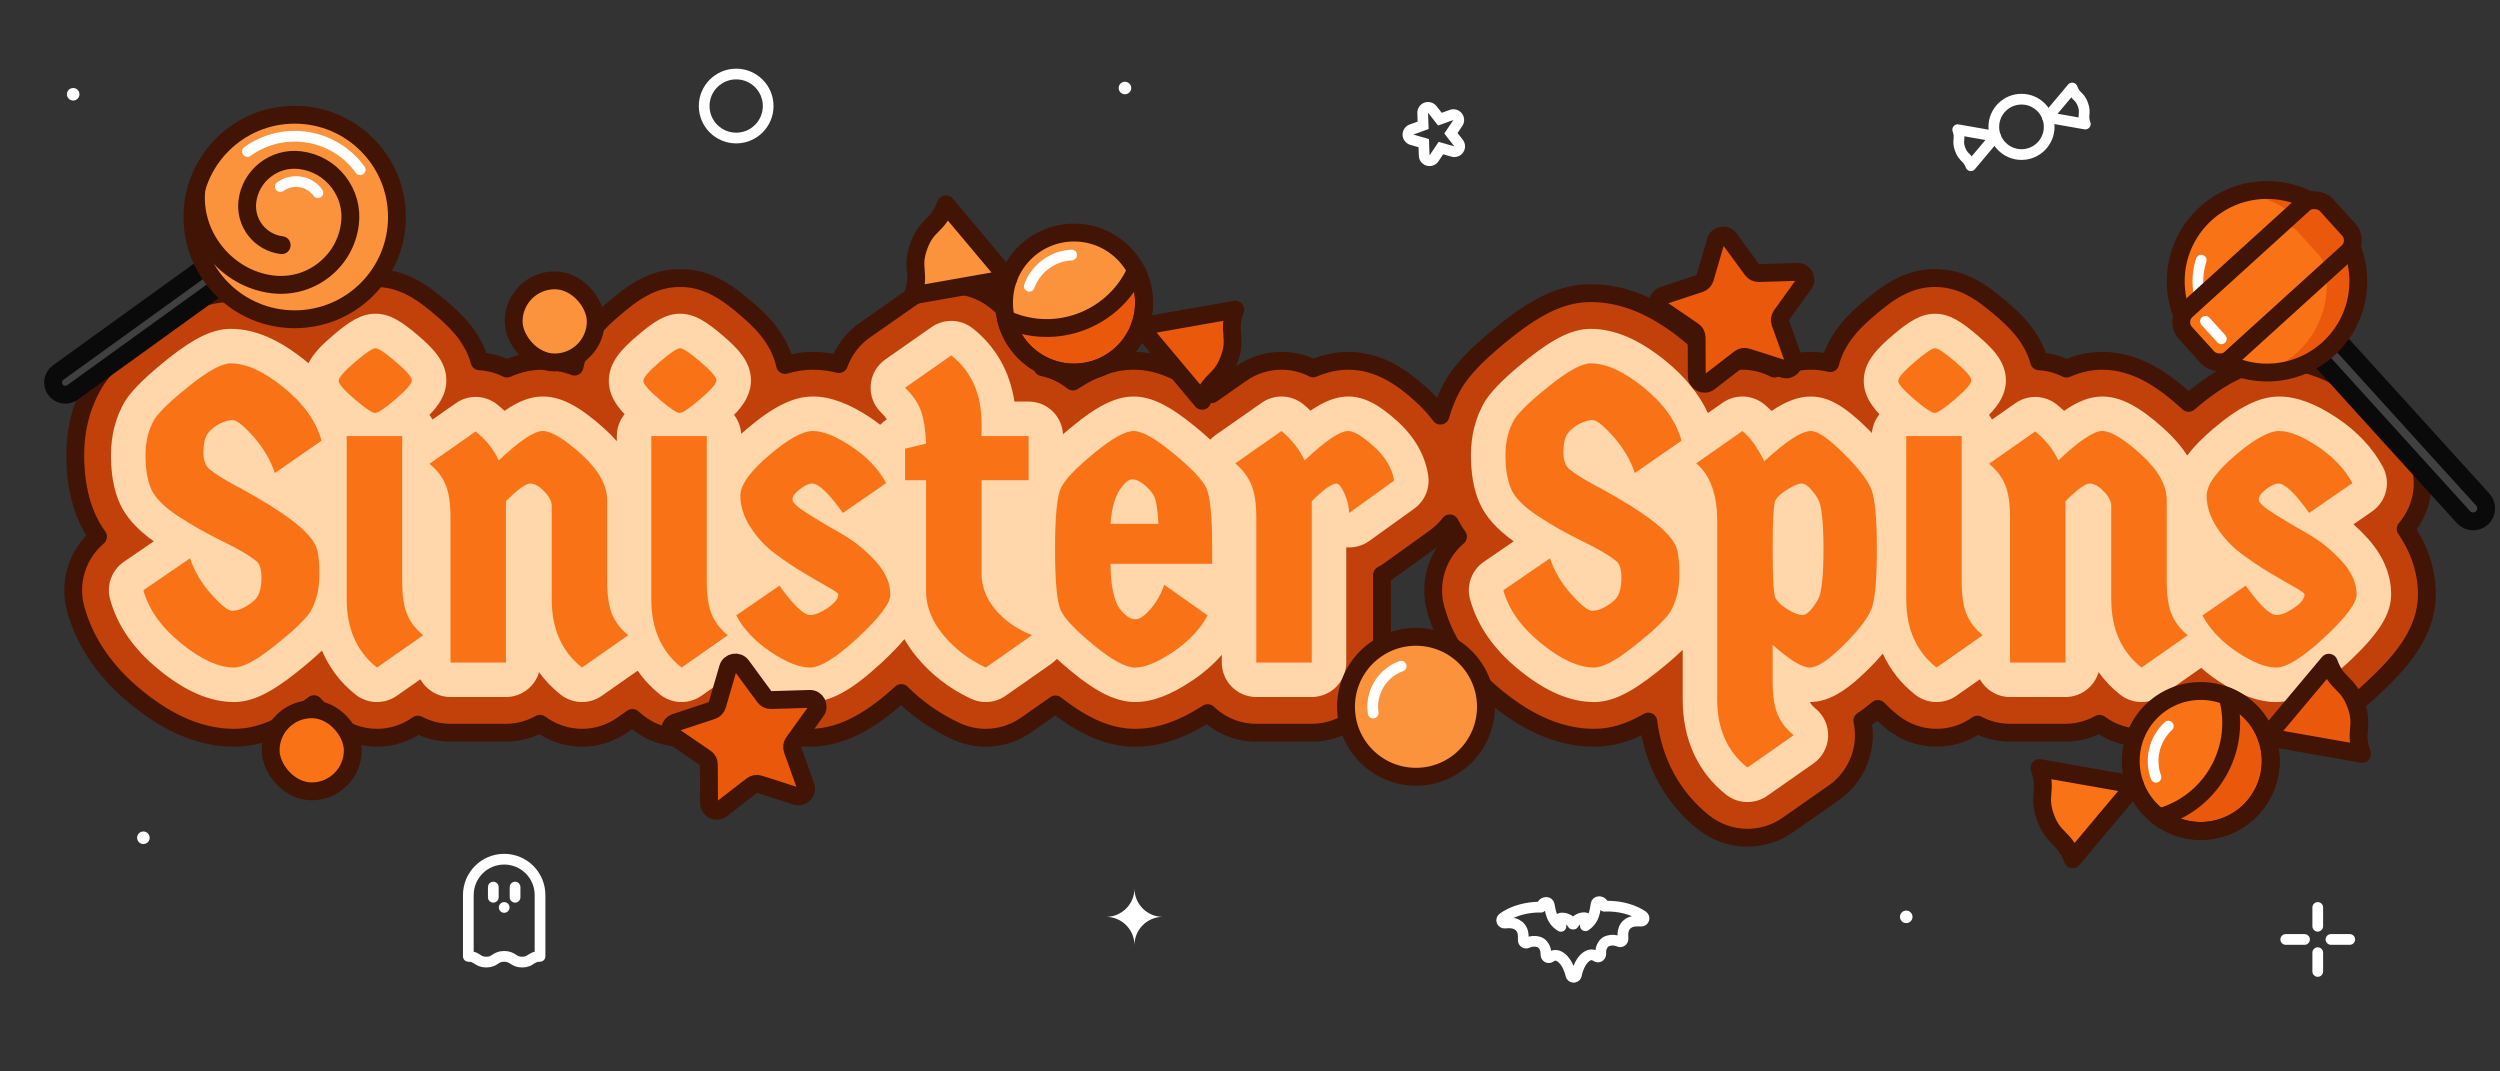 <?xml version="1.0" encoding="UTF-8"?>
<svg id="EN" xmlns="http://www.w3.org/2000/svg" version="1.1" viewBox="0 0 700 300">
  <rect x="0" y="0" width="700" height="300" fill="#333333" stroke="none"/>
  <defs>
    <style>
      .cls-1 {
        fill: #fb923c;
      }

      .cls-1, .cls-2, .cls-3, .cls-4, .cls-5, .cls-6, .cls-7 {
        stroke-width: 0px;
      }

      .cls-8 {
        stroke: #fff;
        stroke-width: 3px;
      }

      .cls-8, .cls-9, .cls-10 {
        fill: none;
        stroke-linecap: round;
        stroke-linejoin: round;
      }

      .cls-2 {
        fill: #ea580b;
      }

      .cls-3 {
        fill: #ffd7aa;
      }

      .cls-9 {
        stroke: #411406;
      }

      .cls-9, .cls-10 {
        stroke-width: 5px;
      }

      .cls-10 {
        stroke: #0a0a0a;
      }

      .cls-4 {
        fill: #404040;
      }

      .cls-5 {
        fill: #c2410b;
      }

      .cls-6 {
        fill: #f97316;
      }

      .cls-7 {
        fill: #fff;
      }
    </style>
  </defs>
  <path class="cls-7" d="M399.885,133.048c.579,3.603-.928,7.225-3.893,9.36l-12.586,9.051c-1.671,1.207-3.651,1.826-5.641,1.826-.271,0-.541-.01-.812-.039v32.254c0,5.342-4.328,9.66-9.66,9.66h-15.533c-5.332,0-9.66-4.318-9.66-9.66v-2.144c-2.328,2.666-5.1,5.1-8.327,7.245-6.114,4.076-11.167,5.97-15.89,5.97-5.158,0-10.626-2.598-17.716-8.423-1.574-1.294-2.975-2.512-4.221-3.661-.444.464-.918.908-1.459,1.285l-12.944,9.061c-1.652,1.15-3.584,1.739-5.535,1.739-1.391,0-2.782-.299-4.086-.898-5.989-2.792-11.118-6.733-15.233-11.708-1.343-1.623-2.492-3.284-3.448-4.994-1.71,2.029-3.835,4.212-6.424,6.607-8.298,7.708-14.287,10.993-20.044,10.993-4.936,0-10.268-1.951-16.296-5.97-1.381-.918-2.685-1.893-3.903-2.908l-10.201,7.139c-1.661,1.159-3.603,1.739-5.535,1.739-2.125,0-4.241-.696-5.999-2.087-2.463-1.951-4.569-4.192-6.308-6.685l-10.037,7.032c-1.661,1.159-3.603,1.739-5.535,1.739-2.125,0-4.241-.696-5.999-2.087-2.328-1.845-4.347-3.941-6.018-6.279-1.169,4.018-4.878,6.955-9.273,6.955h-15.533c-3.632,0-6.781-2-8.433-4.955l-6.617,4.627c-1.661,1.159-3.603,1.739-5.535,1.739-2.125,0-4.241-.696-5.999-2.087-4.212-3.333-7.361-7.506-9.399-12.336-1.951,1.874-4.366,3.951-7.303,6.279-7.206,5.709-12.384,8.143-17.291,8.143-6.665,0-13.504-2.917-20.904-8.916-7.148-5.777-11.795-12.451-13.823-19.822-1.092-3.98.454-8.201,3.854-10.529l8.375-5.738c-4.762-3.371-7.902-6.907-9.602-10.79-1.604-3.69-2.386-8.056-2.386-13.33,0-5.622,1.323-10.713,3.941-15.108.116-.184.232-.367.348-.551,2.164-3.13,5.97-6.81,11.959-11.553,7.206-5.719,12.374-8.153,17.291-8.153,6.655,0,13.495,2.917,20.904,8.916.29.241.57.483.85.724,1.459-2.946,4.067-5.39,6.723-7.67,4.695-4.018,8.008-6.202,12.046-6.202s7.322,2.154,11.988,6.134c3.97,3.41,7.854,7.177,7.854,12.519,0,3.893-2.067,6.965-4.733,9.669.319.406.599.85.85,1.304l6.559-4.588c1.671-1.169,3.603-1.748,5.545-1.748,2.154,0,4.318.724,6.086,2.164.686.551,1.343,1.13,1.98,1.729,4.048-2.792,7.409-4.009,10.693-4.009,5.12,0,10.288,2.695,17.291,9.013,1.275,1.15,2.425,2.309,3.458,3.487v-1.43c0-2.318.821-4.453,2.183-6.124-2.502-2.608-4.414-5.583-4.414-9.341,0-5.351,3.902-9.148,7.902-12.577,4.695-4.018,8.008-6.202,12.046-6.202,4.038,0,7.322,2.154,11.988,6.134,3.97,3.41,7.854,7.177,7.854,12.519,0,3.893-2.067,6.965-4.733,9.669,1.15,1.488,1.874,3.313,2,5.303.512-.454,1.014-.898,1.507-1.314,7.409-6.317,13.127-9.138,18.566-9.138,4.849,0,10.143,1.951,16.18,5.97.927.628,1.806,1.275,2.666,1.942.56-.58,1.188-1.091,1.874-1.517-.309-.493-.812-1.13-1.613-1.903-2.077-2-3.149-4.83-2.917-7.708.222-2.879,1.719-5.496,4.086-7.158l12.944-9.051c1.661-1.169,3.603-1.748,5.535-1.748,2.125,0,4.241.696,5.999,2.087,6.433,5.091,10.404,12.104,11.679,20.498h3.97c5.168,0,9.37,4.057,9.631,9.157.792-.686,1.632-1.401,2.531-2.135,7.187-5.912,12.355-8.433,17.243-8.433,4.907,0,10.065,2.521,17.252,8.433,1.565,1.285,2.965,2.502,4.212,3.651.444-.473.927-.908,1.468-1.285l12.944-9.051c1.662-1.169,3.603-1.748,5.535-1.748,2.202,0,4.405.753,6.182,2.241.676.56,1.314,1.13,1.932,1.729,4.009-2.763,7.351-3.97,10.587-3.97,4.25,0,8.336,2.048,13.649,6.839,4.888,4.405,7.815,9.515,8.713,15.185Z"/>
  <path class="cls-7" d="M669.518,166.442c0,5.583-3.516,11.128-12.152,19.136-8.298,7.708-14.287,10.993-20.034,10.993-4.946,0-10.278-1.951-16.306-5.97-1.681-1.13-3.236-2.328-4.685-3.603l-11.176,7.834c-1.671,1.159-3.603,1.739-5.535,1.739-2.125,0-4.25-.696-5.999-2.087-2.338-1.845-4.347-3.941-6.018-6.279-1.178,4.018-4.888,6.955-9.283,6.955h-15.523c-3.632,0-6.791-2-8.443-4.955l-6.607,4.627c-1.661,1.159-3.603,1.739-5.535,1.739-2.125,0-4.25-.696-5.999-2.087-3.961-3.13-6.994-6.994-9.032-11.466-1.227,1.439-2.618,2.927-4.231,4.521-6.356,6.298-11.205,9.013-16.19,9.032.328.628.821,1.207,1.516,1.768,2.367,1.903,3.69,4.811,3.594,7.844-.106,3.033-1.632,5.844-4.115,7.583l-12.944,9.061c-1.661,1.169-3.603,1.748-5.535,1.748-2.125,0-4.25-.705-5.999-2.087-7.94-6.289-12.133-15.494-12.133-26.632v-13.91c-1.99,1.932-4.463,4.067-7.515,6.482-7.206,5.709-12.384,8.143-17.291,8.143-6.665,0-13.504-2.917-20.904-8.916-7.148-5.777-11.795-12.451-13.823-19.822-1.092-3.98.454-8.201,3.854-10.529l8.375-5.738c-4.753-3.371-7.902-6.907-9.592-10.79-1.613-3.69-2.396-8.056-2.396-13.33,0-5.622,1.333-10.713,3.941-15.108.116-.184.232-.367.357-.551,2.164-3.13,5.96-6.81,11.949-11.553,7.206-5.719,12.384-8.153,17.291-8.153,6.655,0,13.495,2.917,20.904,8.916,5.429,4.405,9.418,9.312,11.911,14.654l4.115-2.879c1.671-1.169,3.603-1.748,5.535-1.748,2.183,0,4.366.734,6.144,2.202.686.56,1.352,1.179,2.009,1.845,4.173-2.811,7.651-4.047,11.032-4.047,4.82,0,9.428,2.618,15.91,9.032.406.406.782.792,1.169,1.188.174-1.99.947-3.806,2.144-5.274-2.512-2.608-4.415-5.583-4.415-9.341,0-5.351,3.903-9.148,7.892-12.577,4.704-4.018,8.008-6.202,12.055-6.202,4.038,0,7.322,2.154,11.978,6.134,3.98,3.41,7.863,7.177,7.863,12.519,0,3.893-2.067,6.965-4.743,9.669.319.406.609.85.86,1.304l6.559-4.588c1.671-1.169,3.603-1.748,5.535-1.748,2.164,0,4.318.724,6.085,2.164.696.551,1.353,1.13,1.99,1.729,4.038-2.792,7.409-4.009,10.693-4.009,5.12,0,10.288,2.695,17.291,9.013,2.695,2.434,4.859,4.936,6.511,7.506,2.183-2.917,4.849-5.409,7.158-7.38,7.409-6.317,13.137-9.138,18.566-9.138,4.859,0,10.143,1.951,16.18,5.97,5.66,3.777,9.978,8.385,12.848,13.688,2.338,4.337,1.043,9.747-3.014,12.538l-5.197,3.584c1.275,1.13,2.502,2.338,3.69,3.613,4.55,4.936,6.859,10.326,6.859,16.026Z"/>
  <path class="cls-5" d="M673.584,148.104c5.215-6.038,6.353-14.831,2.392-22.181-3.657-6.76-9.071-12.563-16.102-17.254-7.729-5.145-14.834-7.646-21.722-7.646-7.976,0-15.702,3.556-25.058,11.533-.093.079-.186.158-.277.237-.066-.061-.134-.122-.201-.183-6.352-5.73-14.169-11.587-23.989-11.587-3.325,0-6.636.719-10.006,2.182-2.385-1.187-5.001-1.886-7.677-2.036-1.978-7.348-7.646-12.203-10.662-14.787-5.051-4.318-10.637-8.533-18.476-8.533-7.831,0-13.458,4.248-18.574,8.618-3.066,2.636-8.886,7.639-10.77,15.208-1.723-.419-3.524-.652-5.412-.652-3.422,0-6.755.705-10.186,2.179-2.765-1.42-5.854-2.179-8.999-2.179-2.201,0-4.358.364-6.402,1.07-2.499-3.142-5.46-6.105-8.866-8.869-9.262-7.499-18.157-11.144-27.195-11.144-7.361,0-14.392,3.086-23.501,10.314-6.865,5.438-11.173,9.666-13.985,13.734-.204.298-.394.594-.581.892-.044.07-.087.142-.13.213-1.7,2.864-2.987,5.924-3.877,9.148-1.559-2.087-3.379-4.071-5.458-5.945-4.859-4.383-11.563-9.414-20.347-9.414-3.26,0-6.511.699-9.823,2.121-2.732-1.383-5.776-2.121-8.878-2.121-4.064,0-7.968,1.234-11.266,3.553l-8.259,5.775c-8.309-6.521-14.939-9.329-21.887-9.329-5.535,0-10.873,1.787-17.012,5.809-2.419-1.968-5.314-3.37-8.48-4.009-2.601-7.423-7.131-13.804-13.357-18.73-3.46-2.736-7.793-4.244-12.202-4.244-4.066,0-7.971,1.235-11.266,3.553l-12.961,9.063c-3.383,2.375-5.882,5.694-7.23,9.476-2.471-.614-4.897-.917-7.298-.917-2.604,0-5.182.379-7.796,1.166-1.703-7.909-7.745-13.098-10.907-15.813-5.057-4.314-10.649-8.527-18.478-8.527-7.841,0-13.463,4.251-18.556,8.61-3.202,2.746-9.402,8.063-11.006,16.194-2.771-1.02-5.732-1.63-8.903-1.63-3.375,0-6.653.703-10.017,2.172-2.383-1.183-4.995-1.878-7.667-2.026-1.978-7.337-7.636-12.196-10.66-14.793-5.057-4.314-10.649-8.527-18.478-8.527-7.841,0-13.463,4.251-18.559,8.613-.641.55-1.283,1.113-1.919,1.696-6.741-4.08-13.354-6.078-20.045-6.078-7.361,0-14.392,3.086-23.499,10.313-6.879,5.447-11.189,9.674-13.977,13.706-.077.112-.152.226-.226.34,0,0-.441.703-.487.78-3.551,5.959-5.351,12.764-5.351,20.226,0,6.674,1.052,12.338,3.226,17.341.835,1.908,1.878,3.732,3.139,5.485-5.786,4.899-8.287,12.776-6.247,20.214,2.598,9.44,8.378,17.833,17.168,24.938,9.254,7.501,18.151,11.147,27.2,11.147,7.04,0,13.781-2.823,22.344-9.402,1.637,1.86,3.453,3.582,5.445,5.158,3.459,2.736,7.793,4.244,12.202,4.244,4.048,0,7.94-1.224,11.266-3.544l.18-.126c2.774,1.459,5.901,2.259,9.14,2.259h15.533c3.409,0,6.676-.896,9.533-2.49,3.384,2.52,7.536,3.901,11.757,3.901,4.048,0,7.94-1.224,11.273-3.55l2.843-1.991c.508.443,1.028.876,1.56,1.297,3.46,2.737,7.793,4.244,12.202,4.244,4.048,0,7.94-1.224,11.269-3.546l4.403-3.082c7.121,4.457,13.765,6.628,20.263,6.628,10.094,0,18.569-6.152,25.594-12.514,4.402,4.398,9.55,7.984,15.385,10.704,2.617,1.201,5.396,1.81,8.257,1.81,4.039,0,7.929-1.222,11.27-3.547l8.255-5.777c8.244,6.435,15.203,9.324,22.352,9.324,6.461,0,12.936-2.196,20.273-6.89,3.534,3.392,8.329,5.479,13.603,5.479h15.533c10.841,0,19.66-8.819,19.66-19.659v-24.495c.79-.42,1.556-.896,2.291-1.428l12.59-9.054c1.587-1.142,2.961-2.488,4.112-3.979.662,1.276,1.417,2.518,2.285,3.723-5.789,4.899-8.291,12.778-6.25,20.218,2.598,9.44,8.378,17.833,17.167,24.937,9.253,7.502,18.15,11.148,27.201,11.148,4.962,0,9.775-1.402,15.181-4.532,1.417,11.478,6.815,21.371,15.562,28.298,3.461,2.732,7.792,4.237,12.195,4.237,4.067,0,7.972-1.234,11.27-3.556l12.948-9.062c5.026-3.522,8.155-9.287,8.372-15.458.05-1.596-.097-3.179-.426-4.717,1.543-1.012,2.993-2.123,4.352-3.27,1.3,1.349,2.699,2.616,4.197,3.8,3.455,2.747,7.796,4.26,12.223,4.26,4.048,0,7.94-1.224,11.271-3.548l.171-.12c2.774,1.457,5.902,2.257,9.143,2.257h15.523c3.409,0,6.677-.898,9.537-2.494,3.375,2.522,7.529,3.905,11.763,3.905,4.026,0,7.91-1.218,11.275-3.551l5.23-3.666c7.471,4.854,14.412,7.217,21.196,7.217,10.687,0,19.564-6.908,26.834-13.66,7.973-7.395,15.352-15.718,15.352-26.469,0-6.421-2.029-12.665-5.934-18.338Z"/>
  <path class="cls-9" d="M673.584,148.104c5.215-6.038,6.353-14.831,2.392-22.181-3.657-6.76-9.071-12.563-16.102-17.254-7.729-5.145-14.834-7.646-21.722-7.646-7.976,0-15.702,3.556-25.058,11.533-.093.079-.186.158-.277.237-.066-.061-.134-.122-.201-.183-6.352-5.73-14.169-11.587-23.989-11.587-3.325,0-6.636.719-10.006,2.182-2.385-1.187-5.001-1.886-7.677-2.036-1.978-7.348-7.646-12.203-10.662-14.787-5.051-4.318-10.637-8.533-18.476-8.533-7.831,0-13.458,4.248-18.574,8.618-3.066,2.636-8.886,7.639-10.77,15.208-1.723-.419-3.524-.652-5.412-.652-3.422,0-6.755.705-10.186,2.179-2.765-1.42-5.854-2.179-8.999-2.179-2.201,0-4.358.364-6.402,1.07-2.499-3.142-5.46-6.105-8.866-8.869-9.262-7.499-18.157-11.144-27.195-11.144-7.361,0-14.392,3.086-23.501,10.314-6.865,5.438-11.173,9.666-13.985,13.734-.204.298-.394.594-.581.892-.044.07-.087.142-.13.213-1.7,2.864-2.987,5.924-3.877,9.148-1.559-2.087-3.379-4.071-5.458-5.945-4.859-4.383-11.563-9.414-20.347-9.414-3.26,0-6.511.699-9.823,2.121-2.732-1.383-5.776-2.121-8.878-2.121-4.064,0-7.968,1.234-11.266,3.553l-8.259,5.775c-8.309-6.521-14.939-9.329-21.887-9.329-5.535,0-10.873,1.787-17.012,5.809-2.419-1.968-5.314-3.37-8.48-4.009-2.601-7.423-7.131-13.804-13.357-18.73-3.46-2.736-7.793-4.244-12.202-4.244-4.066,0-7.971,1.235-11.266,3.553l-12.961,9.063c-3.383,2.375-5.882,5.694-7.23,9.476-2.471-.614-4.897-.917-7.298-.917-2.604,0-5.182.379-7.796,1.166-1.703-7.909-7.745-13.098-10.907-15.813-5.057-4.314-10.649-8.527-18.478-8.527-7.841,0-13.463,4.251-18.556,8.61-3.202,2.746-9.402,8.063-11.006,16.194-2.771-1.02-5.732-1.63-8.903-1.63-3.375,0-6.653.703-10.017,2.172-2.383-1.183-4.995-1.878-7.667-2.026-1.978-7.337-7.636-12.196-10.66-14.793-5.057-4.314-10.649-8.527-18.478-8.527-7.841,0-13.463,4.251-18.559,8.613-.641.55-1.283,1.113-1.919,1.696-6.741-4.08-13.354-6.078-20.045-6.078-7.361,0-14.392,3.086-23.499,10.313-6.879,5.447-11.189,9.674-13.977,13.706-.077.112-.152.226-.226.34,0,0-.441.703-.487.78-3.551,5.959-5.351,12.764-5.351,20.226,0,6.674,1.052,12.338,3.226,17.341.835,1.908,1.878,3.732,3.139,5.485-5.786,4.899-8.287,12.776-6.247,20.214,2.598,9.44,8.378,17.833,17.168,24.938,9.254,7.501,18.151,11.147,27.2,11.147,7.04,0,13.781-2.823,22.344-9.402,1.637,1.86,3.453,3.582,5.445,5.158,3.459,2.736,7.793,4.244,12.202,4.244,4.048,0,7.94-1.224,11.266-3.544l.18-.126c2.774,1.459,5.901,2.259,9.14,2.259h15.533c3.409,0,6.676-.896,9.533-2.49,3.384,2.52,7.536,3.901,11.757,3.901,4.048,0,7.94-1.224,11.273-3.55l2.843-1.991c.508.443,1.028.876,1.56,1.297,3.46,2.737,7.793,4.244,12.202,4.244,4.048,0,7.94-1.224,11.269-3.546l4.403-3.082c7.121,4.457,13.765,6.628,20.263,6.628,10.094,0,18.569-6.152,25.594-12.514,4.402,4.398,9.55,7.984,15.385,10.704,2.617,1.201,5.396,1.81,8.257,1.81,4.039,0,7.929-1.222,11.27-3.547l8.255-5.777c8.244,6.435,15.203,9.324,22.352,9.324,6.461,0,12.936-2.196,20.273-6.89,3.534,3.392,8.329,5.479,13.603,5.479h15.533c10.841,0,19.66-8.819,19.66-19.659v-24.495c.79-.42,1.556-.896,2.291-1.428l12.59-9.054c1.587-1.142,2.961-2.488,4.112-3.979.662,1.276,1.417,2.518,2.285,3.723-5.789,4.899-8.291,12.778-6.25,20.218,2.598,9.44,8.378,17.833,17.167,24.937,9.253,7.502,18.15,11.148,27.201,11.148,4.962,0,9.775-1.402,15.181-4.532,1.417,11.478,6.815,21.371,15.562,28.298,3.461,2.732,7.792,4.237,12.195,4.237,4.067,0,7.972-1.234,11.27-3.556l12.948-9.062c5.026-3.522,8.155-9.287,8.372-15.458.05-1.596-.097-3.179-.426-4.717,1.543-1.012,2.993-2.123,4.352-3.27,1.3,1.349,2.699,2.616,4.197,3.8,3.455,2.747,7.796,4.26,12.223,4.26,4.048,0,7.94-1.224,11.271-3.548l.171-.12c2.774,1.457,5.902,2.257,9.143,2.257h15.523c3.409,0,6.677-.898,9.537-2.494,3.375,2.522,7.529,3.905,11.763,3.905,4.026,0,7.91-1.218,11.275-3.551l5.23-3.666c7.471,4.854,14.412,7.217,21.196,7.217,10.687,0,19.564-6.908,26.834-13.66,7.973-7.395,15.352-15.718,15.352-26.469,0-6.421-2.029-12.665-5.934-18.338Z"/>
  <path class="cls-3" d="M399.885,133.048c.579,3.603-.928,7.225-3.893,9.36l-12.586,9.051c-1.671,1.207-3.651,1.826-5.641,1.826-.271,0-.541-.01-.812-.039v32.254c0,5.342-4.328,9.66-9.66,9.66h-15.533c-5.332,0-9.66-4.318-9.66-9.66v-2.144c-2.328,2.666-5.1,5.1-8.327,7.245-6.114,4.076-11.167,5.97-15.89,5.97-5.158,0-10.626-2.598-17.716-8.423-1.574-1.294-2.975-2.512-4.221-3.661-.444.464-.918.908-1.459,1.285l-12.944,9.061c-1.652,1.15-3.584,1.739-5.535,1.739-1.391,0-2.782-.299-4.086-.898-5.989-2.792-11.118-6.733-15.233-11.708-1.343-1.623-2.492-3.284-3.448-4.994-1.71,2.029-3.835,4.212-6.424,6.607-8.298,7.708-14.287,10.993-20.044,10.993-4.936,0-10.268-1.951-16.296-5.97-1.381-.918-2.685-1.893-3.903-2.908l-10.201,7.139c-1.661,1.159-3.603,1.739-5.535,1.739-2.125,0-4.241-.696-5.999-2.087-2.463-1.951-4.569-4.192-6.308-6.685l-10.037,7.032c-1.661,1.159-3.603,1.739-5.535,1.739-2.125,0-4.241-.696-5.999-2.087-2.328-1.845-4.347-3.941-6.018-6.279-1.169,4.018-4.878,6.955-9.273,6.955h-15.533c-3.632,0-6.781-2-8.433-4.955l-6.617,4.627c-1.661,1.159-3.603,1.739-5.535,1.739-2.125,0-4.241-.696-5.999-2.087-4.212-3.333-7.361-7.506-9.399-12.336-1.951,1.874-4.366,3.951-7.303,6.279-7.206,5.709-12.384,8.143-17.291,8.143-6.665,0-13.504-2.917-20.904-8.916-7.148-5.777-11.795-12.451-13.823-19.822-1.092-3.98.454-8.201,3.854-10.529l8.375-5.738c-4.762-3.371-7.902-6.907-9.602-10.79-1.604-3.69-2.386-8.056-2.386-13.33,0-5.622,1.323-10.713,3.941-15.108.116-.184.232-.367.348-.551,2.164-3.13,5.97-6.81,11.959-11.553,7.206-5.719,12.374-8.153,17.291-8.153,6.655,0,13.495,2.917,20.904,8.916.29.241.57.483.85.724,1.459-2.946,4.067-5.39,6.723-7.67,4.695-4.018,8.008-6.202,12.046-6.202s7.322,2.154,11.988,6.134c3.97,3.41,7.854,7.177,7.854,12.519,0,3.893-2.067,6.965-4.733,9.669.319.406.599.85.85,1.304l6.559-4.588c1.671-1.169,3.603-1.748,5.545-1.748,2.154,0,4.318.724,6.086,2.164.686.551,1.343,1.13,1.98,1.729,4.048-2.792,7.409-4.009,10.693-4.009,5.12,0,10.288,2.695,17.291,9.013,1.275,1.15,2.425,2.309,3.458,3.487v-1.43c0-2.318.821-4.453,2.183-6.124-2.502-2.608-4.414-5.583-4.414-9.341,0-5.351,3.902-9.148,7.902-12.577,4.695-4.018,8.008-6.202,12.046-6.202,4.038,0,7.322,2.154,11.988,6.134,3.97,3.41,7.854,7.177,7.854,12.519,0,3.893-2.067,6.965-4.733,9.669,1.15,1.488,1.874,3.313,2,5.303.512-.454,1.014-.898,1.507-1.314,7.409-6.317,13.127-9.138,18.566-9.138,4.849,0,10.143,1.951,16.18,5.97.927.628,1.806,1.275,2.666,1.942.56-.58,1.188-1.091,1.874-1.517-.309-.493-.812-1.13-1.613-1.903-2.077-2-3.149-4.83-2.917-7.708.222-2.879,1.719-5.496,4.086-7.158l12.944-9.051c1.661-1.169,3.603-1.748,5.535-1.748,2.125,0,4.241.696,5.999,2.087,6.433,5.091,10.404,12.104,11.679,20.498h3.97c5.168,0,9.37,4.057,9.631,9.157.792-.686,1.632-1.401,2.531-2.135,7.187-5.912,12.355-8.433,17.243-8.433,4.907,0,10.065,2.521,17.252,8.433,1.565,1.285,2.965,2.502,4.212,3.651.444-.473.927-.908,1.468-1.285l12.944-9.051c1.662-1.169,3.603-1.748,5.535-1.748,2.202,0,4.405.753,6.182,2.241.676.56,1.314,1.13,1.932,1.729,4.009-2.763,7.351-3.97,10.587-3.97,4.25,0,8.336,2.048,13.649,6.839,4.888,4.405,7.815,9.515,8.713,15.185Z"/>
  <path class="cls-3" d="M669.518,166.442c0,5.583-3.516,11.128-12.152,19.136-8.298,7.708-14.287,10.993-20.034,10.993-4.946,0-10.278-1.951-16.306-5.97-1.681-1.13-3.236-2.328-4.685-3.603l-11.176,7.834c-1.671,1.159-3.603,1.739-5.535,1.739-2.125,0-4.25-.696-5.999-2.087-2.338-1.845-4.347-3.941-6.018-6.279-1.178,4.018-4.888,6.955-9.283,6.955h-15.523c-3.632,0-6.791-2-8.443-4.955l-6.607,4.627c-1.661,1.159-3.603,1.739-5.535,1.739-2.125,0-4.25-.696-5.999-2.087-3.961-3.13-6.994-6.994-9.032-11.466-1.227,1.439-2.618,2.927-4.231,4.521-6.356,6.298-11.205,9.013-16.19,9.032.328.628.821,1.207,1.516,1.768,2.367,1.903,3.69,4.811,3.594,7.844-.106,3.033-1.632,5.844-4.115,7.583l-12.944,9.061c-1.661,1.169-3.603,1.748-5.535,1.748-2.125,0-4.25-.705-5.999-2.087-7.94-6.289-12.133-15.494-12.133-26.632v-13.91c-1.99,1.932-4.463,4.067-7.515,6.482-7.206,5.709-12.384,8.143-17.291,8.143-6.665,0-13.504-2.917-20.904-8.916-7.148-5.777-11.795-12.451-13.823-19.822-1.092-3.98.454-8.201,3.854-10.529l8.375-5.738c-4.753-3.371-7.902-6.907-9.592-10.79-1.613-3.69-2.396-8.056-2.396-13.33,0-5.622,1.333-10.713,3.941-15.108.116-.184.232-.367.357-.551,2.164-3.13,5.96-6.81,11.949-11.553,7.206-5.719,12.384-8.153,17.291-8.153,6.655,0,13.495,2.917,20.904,8.916,5.429,4.405,9.418,9.312,11.911,14.654l4.115-2.879c1.671-1.169,3.603-1.748,5.535-1.748,2.183,0,4.366.734,6.144,2.202.686.56,1.352,1.179,2.009,1.845,4.173-2.811,7.651-4.047,11.032-4.047,4.82,0,9.428,2.618,15.91,9.032.406.406.782.792,1.169,1.188.174-1.99.947-3.806,2.144-5.274-2.512-2.608-4.415-5.583-4.415-9.341,0-5.351,3.903-9.148,7.892-12.577,4.704-4.018,8.008-6.202,12.055-6.202,4.038,0,7.322,2.154,11.978,6.134,3.98,3.41,7.863,7.177,7.863,12.519,0,3.893-2.067,6.965-4.743,9.669.319.406.609.85.86,1.304l6.559-4.588c1.671-1.169,3.603-1.748,5.535-1.748,2.164,0,4.318.724,6.085,2.164.696.551,1.353,1.13,1.99,1.729,4.038-2.792,7.409-4.009,10.693-4.009,5.12,0,10.288,2.695,17.291,9.013,2.695,2.434,4.859,4.936,6.511,7.506,2.183-2.917,4.849-5.409,7.158-7.38,7.409-6.317,13.137-9.138,18.566-9.138,4.859,0,10.143,1.951,16.18,5.97,5.66,3.777,9.978,8.385,12.848,13.688,2.338,4.337,1.043,9.747-3.014,12.538l-5.197,3.584c1.275,1.13,2.502,2.338,3.69,3.613,4.55,4.936,6.859,10.326,6.859,16.026Z"/>
  <g>
    <path class="cls-6" d="M88.142,152.329c.862,1.411,1.294,4.217,1.294,8.411,0,4.197-.864,7.747-2.589,10.646-1.57,2.276-4.902,5.432-9.999,9.47-5.099,4.04-8.863,6.058-11.293,6.058-4.315,0-9.255-2.253-14.823-6.764-5.569-4.509-9.099-9.47-10.588-14.881l13.058-8.941c1.254,3.688,3.254,7.058,6,10.117,2.745,3.058,4.686,4.587,5.823,4.587,1.137,0,2.354-.371,3.647-1.118,1.294-.744,2.294-1.508,3-2.293,1.019-1.254,1.529-3.215,1.529-5.883,0-2.665-.628-4.312-1.882-4.94-1.57-1.333-4.608-3.097-9.117-5.294-4.51-2.195-8.686-4.568-12.528-7.117-3.843-2.547-6.293-5.038-7.352-7.47-1.058-2.43-1.588-5.588-1.588-9.47,0-3.883.862-7.274,2.588-10.176,1.568-2.274,4.901-5.43,9.999-9.47,5.097-4.038,8.862-6.059,11.294-6.059,4.312,0,9.253,2.256,14.823,6.765,5.568,4.511,9.097,9.47,10.587,14.881l-13.058,9.059c-1.256-3.686-3.255-7.077-6-10.176-2.746-3.098-4.687-4.647-5.823-4.647-1.138,0-2.372.353-3.705,1.058-1.335.706-2.412,1.589-3.236,2.647-.823,1.058-1.235,2.864-1.235,5.411,0,2.55.783,4.255,2.353,5.118,1.254,1.099,4.118,2.823,8.588,5.176,11.449,6.276,18.193,11.373,20.234,15.294Z"/>
    <path class="cls-6" d="M105.14,97.508c.824,0,2.723,1.275,5.705,3.823,2.979,2.55,4.47,4.275,4.47,5.176,0,.903-1.511,2.647-4.53,5.235-3.02,2.589-4.94,3.883-5.764,3.883s-2.726-1.274-5.705-3.823c-2.982-2.548-4.47-4.273-4.47-5.176,0-.901,1.509-2.647,4.529-5.236,3.018-2.588,4.941-3.882,5.765-3.882ZM97.081,122.096h15.528v40.704c0,4.0.471,7.099,1.412,9.294.941,2.196,2.43,4.117,4.47,5.764l-12.941,9.058c-5.647-4.47-8.47-10.822-8.47-19.057v-45.762Z"/>
    <path class="cls-6" d="M141.665,185.503h-15.528v-40.585c0-4-.471-7.098-1.412-9.294-.941-2.195-2.431-4.118-4.47-5.765l12.94-9.058c2.901,2.353,5.059,5.058,6.47,8.117,5.803-5.489,9.9-8.235,12.294-8.235,2.391,0,6,2.176,10.823,6.529s7.234,8.647,7.234,12.883v22.704c0,4.0.471,7.099,1.412,9.294.941,2.196,2.43,4.117,4.47,5.764l-12.94,9.058c-5.647-4.47-8.47-10.822-8.47-19.057v-26.116c0-1.332-.706-2.723-2.118-4.177-1.411-1.45-2.725-2.176-3.94-2.176-1.217,0-3.471,1.647-6.765,4.942v45.174Z"/>
    <path class="cls-6" d="M190.426,97.508c.824,0,2.723,1.275,5.705,3.823,2.979,2.55,4.47,4.275,4.47,5.176,0,.903-1.511,2.647-4.53,5.235-3.02,2.589-4.94,3.883-5.764,3.883s-2.726-1.274-5.705-3.823c-2.982-2.548-4.47-4.273-4.47-5.176,0-.901,1.509-2.647,4.529-5.236,3.018-2.588,4.941-3.882,5.765-3.882ZM182.367,122.096h15.528v40.704c0,4.0.471,7.099,1.412,9.294.941,2.196,2.43,4.117,4.47,5.764l-12.941,9.058c-5.647-4.47-8.47-10.822-8.47-19.057v-45.762Z"/>
    <path class="cls-6" d="M249.303,166.446c0,2.432-3.02,6.451-9.058,12.058-6.04,5.608-10.529,8.411-13.47,8.411s-6.588-1.45-10.941-4.353c-4.353-2.9-7.587-6.312-9.705-10.234l12.117-8.352c3.921,5.49,6.783,8.234,8.587,8.234,1.333,0,2.98-.665,4.941-2,1.959-1.332,2.941-2.588,2.941-3.764,0-.313-.941-1-2.823-2.059-1.883-1.058-4.176-2.391-6.883-4-2.705-1.607-5.393-3.411-8.058-5.411-2.667-2-4.941-4.451-6.823-7.352-1.882-2.901-2.823-5.842-2.823-8.823,0-2.98,2.666-6.744,7.999-11.294,5.333-4.548,9.43-6.823,12.294-6.823,2.862,0,6.47,1.452,10.823,4.353,4.353,2.903,7.587,6.314,9.705,10.235l-12.117,8.353c-3.922-5.49-6.784-8.236-8.587-8.236-.941,0-2.099.53-3.471,1.589-1.373,1.058-2.058,2.02-2.058,2.882,0,.864,1.43,2.197,4.293,4,2.862,1.806,6,3.667,9.412,5.588,3.411,1.923,6.548,4.432,9.411,7.529,2.862,3.099,4.294,6.255,4.294,9.47Z"/>
    <path class="cls-6" d="M274.829,134.448v25.999c0,3.687,1.254,7.058,3.765,10.116,2.508,3.059,5.959,5.491,10.352,7.294l-12.941,9.058c-4.705-2.194-8.666-5.235-11.881-9.116-3.217-3.883-4.823-7.98-4.823-12.294v-31.057h-5.882v-8.823l5.882-1.412c-.158-3.841-.629-6.882-1.412-9.116-.785-2.236-2.275-4.412-4.47-6.53l12.94-9.058c5.647,4.47,8.47,10.823,8.47,19.057v3.53h13.176v12.352h-13.176Z"/>
    <path class="cls-6" d="M339.413,153.623v4.235h-28.469c0,4.705.589,8.432,1.765,11.176.391.941,1.097,1.903,2.118,2.882,1.018.982,2.076,1.471,3.176,1.471,1.097,0,2.471-.941,4.117-2.823,1.647-1.882,2.941-4.155,3.883-6.823l12.116,8.588c-2.117,3.922-5.352,7.334-9.705,10.234-4.353,2.903-7.864,4.353-10.529,4.353-2.667,0-6.529-2.076-11.588-6.235-5.058-4.156-8.137-7.391-9.234-9.705-1.099-2.312-1.647-8.038-1.647-17.175,0-9.135.548-14.862,1.647-17.176,1.097-2.312,4.176-5.548,9.234-9.705,5.059-4.156,8.765-6.235,11.117-6.235s6.059,2.079,11.117,6.235c5.058,4.157,8.135,7.393,9.234,9.705,1.098,2.314,1.647,7.981,1.647,16.999ZM323.12,138.859c-.588-1.058-1.49-2.097-2.705-3.118-1.217-1.018-2.353-1.529-3.411-1.529-1.059,0-2.256,1.04-3.588,3.118-1.334,2.08-2.157,5.196-2.471,9.353h13.411c-.236-4.156-.647-6.764-1.236-7.824Z"/>
    <path class="cls-6" d="M367.292,185.503h-15.528v-40.585c0-4-.491-7.118-1.471-9.354-.981-2.235-2.452-4.176-4.411-5.823l12.94-9.058c2.823,2.353,4.98,5.099,6.47,8.235,5.803-5.489,9.881-8.235,12.234-8.235,1.569,0,3.96,1.452,7.176,4.353,3.215,2.903,5.098,6.079,5.647,9.529l-12.587,9.059c-.079-1.883-.529-3.724-1.353-5.529-.824-1.804-1.55-2.706-2.176-2.706-1.335,0-3.647,1.647-6.941,4.942v45.174Z"/>
    <path class="cls-6" d="M468.932,152.329c.862,1.411,1.294,4.217,1.294,8.411,0,4.197-.864,7.747-2.589,10.646-1.57,2.276-4.902,5.432-9.999,9.47-5.099,4.04-8.863,6.058-11.293,6.058-4.315,0-9.255-2.253-14.823-6.764-5.569-4.509-9.099-9.47-10.588-14.881l13.058-8.941c1.254,3.688,3.254,7.058,6,10.117,2.745,3.058,4.686,4.587,5.823,4.587,1.137,0,2.354-.371,3.647-1.118,1.294-.744,2.294-1.508,3-2.293,1.019-1.254,1.529-3.215,1.529-5.883,0-2.665-.628-4.312-1.882-4.94-1.57-1.333-4.608-3.097-9.117-5.294-4.51-2.195-8.686-4.568-12.528-7.117-3.843-2.547-6.293-5.038-7.352-7.47-1.058-2.43-1.588-5.588-1.588-9.47,0-3.883.862-7.274,2.588-10.176,1.568-2.274,4.901-5.43,9.999-9.47,5.097-4.038,8.862-6.059,11.294-6.059,4.312,0,9.253,2.256,14.823,6.765,5.568,4.511,9.097,9.47,10.587,14.881l-13.058,9.059c-1.256-3.686-3.255-7.077-6-10.176-2.746-3.098-4.687-4.647-5.823-4.647-1.138,0-2.372.353-3.705,1.058-1.335.706-2.412,1.589-3.236,2.647-.823,1.058-1.235,2.864-1.235,5.411,0,2.55.783,4.255,2.353,5.118,1.254,1.099,4.118,2.823,8.588,5.176,11.449,6.276,18.193,11.373,20.234,15.294Z"/>
    <path class="cls-6" d="M523.986,170.563c-1.021,2.589-3.628,5.961-7.823,10.117-4.197,4.158-7.352,6.235-9.47,6.235s-5.569-2.117-10.352-6.352v10.235c0,4.0.471,7.097,1.412,9.294.941,2.194,2.429,4.117,4.47,5.764l-12.94,9.058c-5.647-4.47-8.47-10.822-8.47-19.057v-49.997c0-7.45-1.961-12.823-5.882-16.117l12.94-9.058c2.195,1.806,4.236,4.629,6.118,8.47,6.118-5.647,10.47-8.47,13.058-8.47,1.883,0,4.92,2.079,9.117,6.235,4.195,4.157,6.802,7.529,7.823,10.116,1.018,2.589,1.529,8.176,1.529,16.765,0,8.587-.511,14.176-1.529,16.763ZM497.164,167.563c.548.982,1.665,2,3.353,3.059,1.686,1.058,3.097,1.588,4.236,1.588,1.136,0,2.568-1.45,4.293-4.353,1.019-1.803,1.529-6.488,1.529-14.058,0-7.567-.51-12.253-1.529-14.059-.471-.862-1.157-1.803-2.058-2.823-.903-1.019-1.765-1.53-2.589-1.53s-2.099.53-3.823,1.589c-1.725,1.058-2.863,2.059-3.411,3-.55.941-.824,5.529-.824,13.763,0,8.235.274,12.844.824,13.823Z"/>
    <path class="cls-6" d="M541.808,97.508c.824,0,2.723,1.275,5.705,3.823,2.979,2.55,4.47,4.275,4.47,5.176,0,.903-1.511,2.647-4.53,5.235-3.02,2.589-4.94,3.883-5.764,3.883s-2.726-1.274-5.705-3.823c-2.982-2.548-4.47-4.273-4.47-5.176,0-.901,1.509-2.647,4.529-5.236,3.018-2.588,4.941-3.882,5.765-3.882ZM533.749,122.096h15.528v40.704c0,4.0.471,7.099,1.412,9.294.941,2.196,2.43,4.117,4.47,5.764l-12.941,9.058c-5.647-4.47-8.47-10.822-8.47-19.057v-45.762Z"/>
    <path class="cls-6" d="M578.333,185.503h-15.528v-40.585c0-4-.471-7.098-1.412-9.294-.941-2.195-2.431-4.118-4.47-5.765l12.94-9.058c2.901,2.353,5.059,5.058,6.47,8.117,5.803-5.489,9.9-8.235,12.294-8.235,2.391,0,6,2.176,10.823,6.529s7.234,8.647,7.234,12.883v22.704c0,4.0.471,7.099,1.412,9.294.941,2.196,2.43,4.117,4.47,5.764l-12.94,9.058c-5.647-4.47-8.47-10.822-8.47-19.057v-26.116c0-1.332-.706-2.723-2.118-4.177-1.411-1.45-2.725-2.176-3.94-2.176-1.217,0-3.471,1.647-6.765,4.942v45.174Z"/>
    <path class="cls-6" d="M659.856,166.446c0,2.432-3.02,6.451-9.058,12.058-6.04,5.608-10.529,8.411-13.47,8.411s-6.588-1.45-10.941-4.353c-4.353-2.9-7.587-6.312-9.705-10.234l12.117-8.352c3.921,5.49,6.783,8.234,8.587,8.234,1.333,0,2.98-.665,4.941-2,1.959-1.332,2.941-2.588,2.941-3.764,0-.313-.941-1-2.823-2.059-1.883-1.058-4.176-2.391-6.883-4-2.705-1.607-5.393-3.411-8.058-5.411-2.667-2-4.941-4.451-6.823-7.352-1.882-2.901-2.823-5.842-2.823-8.823,0-2.98,2.666-6.744,7.999-11.294,5.333-4.548,9.43-6.823,12.294-6.823,2.862,0,6.47,1.452,10.823,4.353,4.353,2.903,7.587,6.314,9.705,10.235l-12.117,8.353c-3.922-5.49-6.784-8.236-8.587-8.236-.941,0-2.099.53-3.471,1.589-1.373,1.058-2.058,2.02-2.058,2.882,0,.864,1.43,2.197,4.293,4,2.862,1.806,6,3.667,9.412,5.588,3.411,1.923,6.548,4.432,9.411,7.529,2.862,3.099,4.294,6.255,4.294,9.47Z"/>
  </g>
  <g>
    <circle class="cls-6" cx="616.203" cy="213.069" r="19.597"/>
    <path class="cls-6" d="M580.334,240.573l17.454-20.801-26.741-4.715c2.322,6.379-.625,7.451,1.697,13.831,2.322,6.379,5.268,5.307,7.59,11.686Z"/>
    <path class="cls-2" d="M661.359,211.082l-26.741-4.715,17.454-20.801c2.322,6.379,5.268,5.307,7.59,11.686,2.322,6.379-.625,7.451,1.697,13.831Z"/>
    <path class="cls-2" d="M623.698,194.965c3.886,13.705-3.413,28.287-17.011,33.237-.693.252-1.39.466-2.088.659,5.101,3.742,11.916,4.95,18.307,2.624,10.17-3.702,15.414-14.947,11.712-25.117-1.956-5.375-6.021-9.373-10.92-11.402Z"/>
    <path class="cls-8" d="M603.681,217.627c-1.888-5.187-.354-10.785,3.448-14.322"/>
    <circle class="cls-9" cx="616.203" cy="213.069" r="19.597"/>
    <path class="cls-9" d="M580.334,240.573l17.454-20.801-26.741-4.715c2.322,6.379-.625,7.451,1.697,13.831,2.322,6.379,5.268,5.307,7.59,11.686Z"/>
    <path class="cls-9" d="M661.359,211.082l-26.741-4.715,17.454-20.801c2.322,6.379,5.268,5.307,7.59,11.686,2.322,6.379-.625,7.451,1.697,13.831Z"/>
    <path class="cls-9" d="M623.698,194.965c3.886,13.705-3.413,28.287-17.011,33.237-.693.252-1.39.466-2.088.659,5.101,3.742,11.916,4.95,18.307,2.624,10.17-3.702,15.414-14.947,11.712-25.117-1.956-5.375-6.021-9.373-10.92-11.402Z"/>
  </g>
  <g>
    <circle class="cls-1" cx="300.726" cy="84.714" r="19.597"/>
    <path class="cls-1" d="M255.57,82.727l26.741-4.715-17.454-20.801c-2.322,6.379-5.268,5.307-7.59,11.686-2.322,6.379.625,7.451-1.697,13.831Z"/>
    <path class="cls-2" d="M336.595,112.218l-17.454-20.801,26.741-4.715c-2.322,6.379.625,7.451-1.697,13.831-2.322,6.379-5.268,5.307-7.59,11.686Z"/>
    <path class="cls-2" d="M318.105,75.663c-5.832,12.996-20.797,19.475-34.396,14.526-.693-.252-1.364-.536-2.023-.837,1.503,6.145,5.946,11.451,12.337,13.778,10.17,3.702,21.416-1.542,25.117-11.712,1.956-5.375,1.412-11.05-1.036-15.754Z"/>
    <path class="cls-8" d="M288.204,80.157c1.888-5.187,6.661-8.489,11.847-8.754"/>
    <circle class="cls-9" cx="300.726" cy="84.714" r="19.597"/>
    <path class="cls-9" d="M255.57,82.727l26.741-4.715-17.454-20.801c-2.322,6.379-5.268,5.307-7.59,11.686-2.322,6.379.625,7.451-1.697,13.831Z"/>
    <path class="cls-9" d="M336.595,112.218l-17.454-20.801,26.741-4.715c-2.322,6.379.625,7.451-1.697,13.831-2.322,6.379-5.268,5.307-7.59,11.686Z"/>
    <path class="cls-9" d="M318.105,75.663c-5.832,12.996-20.797,19.475-34.396,14.526-.693-.252-1.364-.536-2.023-.837,1.503,6.145,5.946,11.451,12.337,13.778,10.17,3.702,21.416-1.542,25.117-11.712,1.956-5.375,1.412-11.05-1.036-15.754Z"/>
  </g>
  <g>
    <path class="cls-4" d="M15.511,109.101c-1.107-1.534-.761-3.675.774-4.782l41.001-29.583c1.534-1.107,3.675-.761,4.782.774s.761,3.675-.774,4.782l-41.001,29.583c-1.534,1.107-3.675.761-4.782-.774Z"/>
    <path class="cls-10" d="M15.511,109.101c-1.107-1.534-.761-3.675.774-4.782l41.001-29.583c1.534-1.107,3.675-.761,4.782.774s.761,3.675-.774,4.782l-41.001,29.583c-1.534,1.107-3.675.761-4.782-.774Z"/>
    <circle class="cls-1" cx="82.513" cy="60.759" r="28.636"/>
    <path class="cls-8" d="M78.49,52.256c3.375-2.435,8.086-1.673,10.521,1.702"/>
    <path class="cls-8" d="M69.284,42.424c10.126-7.306,24.257-5.02,31.563,5.106"/>
    <circle class="cls-9" cx="82.513" cy="60.759" r="28.636"/>
    <path class="cls-9" d="M55.03,52.631c-1.605,13.015,8.188,25.396,21.227,26.99,5.172.628,10.278-.791,14.377-3.992,4.108-3.201,6.715-7.807,7.35-12.965.527-4.242-.636-8.431-3.269-11.797-2.634-3.368-6.424-5.507-10.678-6.023-7.253-.883-13.881,4.287-14.773,11.528-.745,6.032,3.568,11.538,9.607,12.274"/>
  </g>
  <g>
    <path class="cls-4" d="M694.928,145.046c-1.493,1.355-3.802,1.243-5.158-.25l-41.126-45.319c-1.355-1.493-1.243-3.802.25-5.158,1.493-1.355,3.802-1.243,5.158.25l41.126,45.319c1.355,1.493,1.243,3.802-.25,5.158Z"/>
    <path class="cls-10" d="M694.928,145.046c-1.493,1.355-3.802,1.243-5.158-.25l-41.126-45.319c-1.355-1.493-1.243-3.802.25-5.158,1.493-1.355,3.802-1.243,5.158.25l41.126,45.319c1.355,1.493,1.243,3.802-.25,5.158Z"/>
    <circle class="cls-6" cx="634.768" cy="78.753" r="25.559"/>
    <path class="cls-2" d="M627.175,54.348c6.528.321,12.933,3.129,17.673,8.352,9.486,10.453,8.702,26.617-1.751,36.103-2.852,2.589-6.131,4.407-9.583,5.478,6.539.321,13.2-1.854,18.431-6.601,10.453-9.486,11.237-25.65,1.751-36.103-6.898-7.601-17.325-10.084-26.521-7.229Z"/>
    <path class="cls-8" d="M628.86,97.181c-10.177-3.263-15.783-14.159-12.52-24.336"/>
    <circle class="cls-9" cx="634.768" cy="78.753" r="25.559"/>
    <rect class="cls-6" x="608.114" y="69.625" width="53.309" height="18.256" rx="4.462" ry="4.462" transform="translate(111.78 447.013) rotate(-42.223)"/>
    <path class="cls-2" d="M645.068,57.079l-8.116,7.366c1.825-1.656,4.646-1.519,6.302.306l6.272,6.911c1.656,1.825,1.519,4.646-.306,6.302l8.116-7.366c1.825-1.656,1.962-4.478.306-6.302l-6.272-6.911c-1.656-1.825-4.478-1.962-6.302-.306Z"/>
    <rect class="cls-9" x="608.114" y="69.625" width="53.309" height="18.256" rx="4.462" ry="4.462" transform="translate(111.78 447.013) rotate(-42.223)"/>
    <line class="cls-8" x1="617.524" y1="89.969" x2="621.977" y2="94.876"/>
  </g>
  <g>
    <rect class="cls-6" x="75.783" y="198.59" width="22.993" height="22.993" rx="11.497" ry="11.497"/>
    <rect class="cls-9" x="75.783" y="198.59" width="22.993" height="22.993" rx="11.497" ry="11.497"/>
  </g>
  <g>
    <path class="cls-2" d="M207.638,186.38l6.431,8.766c.417.569,1.088.896,1.793.874l10.867-.329c1.775-.054,2.842,1.952,1.804,3.394l-6.349,8.825c-.412.573-.516,1.311-.278,1.975l3.671,10.234c.6,1.672-.978,3.306-2.67,2.765l-10.356-3.311c-.672-.215-1.406-.085-1.964.346l-8.599,6.653c-1.405,1.087-3.446.091-3.455-1.685l-.051-10.872c-.003-.705-.353-1.364-.936-1.761l-8.985-6.122c-1.468-1-1.152-3.249.535-3.806l10.324-3.408c.67-.221,1.188-.758,1.386-1.435l3.046-10.437c.498-1.705,2.734-2.1,3.785-.667Z"/>
    <path class="cls-9" d="M207.638,186.38l6.431,8.766c.417.569,1.088.896,1.793.874l10.867-.329c1.775-.054,2.842,1.952,1.804,3.394l-6.349,8.825c-.412.573-.516,1.311-.278,1.975l3.671,10.234c.6,1.672-.978,3.306-2.67,2.765l-10.356-3.311c-.672-.215-1.406-.085-1.964.346l-8.599,6.653c-1.405,1.087-3.446.091-3.455-1.685l-.051-10.872c-.003-.705-.353-1.364-.936-1.761l-8.985-6.122c-1.468-1-1.152-3.249.535-3.806l10.324-3.408c.67-.221,1.188-.758,1.386-1.435l3.046-10.437c.498-1.705,2.734-2.1,3.785-.667Z"/>
  </g>
  <g>
    <rect class="cls-1" x="143.822" y="78.493" width="22.993" height="22.993" rx="11.497" ry="11.497"/>
    <rect class="cls-9" x="143.822" y="78.493" width="22.993" height="22.993" rx="11.497" ry="11.497"/>
  </g>
  <g>
    <path class="cls-2" d="M484.206,66.817l6.431,8.766c.417.569,1.088.896,1.793.874l10.867-.329c1.775-.054,2.842,1.952,1.804,3.394l-6.349,8.825c-.412.573-.516,1.311-.278,1.975l3.671,10.234c.6,1.672-.978,3.306-2.67,2.765l-10.356-3.311c-.672-.215-1.406-.085-1.964.346l-8.599,6.653c-1.405,1.087-3.446.091-3.455-1.685l-.051-10.872c-.003-.705-.353-1.364-.936-1.761l-8.985-6.122c-1.468-1-1.152-3.249.535-3.806l10.324-3.408c.67-.221,1.188-.758,1.386-1.435l3.046-10.437c.498-1.705,2.734-2.1,3.785-.667Z"/>
    <path class="cls-9" d="M484.206,66.817l6.431,8.766c.417.569,1.088.896,1.793.874l10.867-.329c1.775-.054,2.842,1.952,1.804,3.394l-6.349,8.825c-.412.573-.516,1.311-.278,1.975l3.671,10.234c.6,1.672-.978,3.306-2.67,2.765l-10.356-3.311c-.672-.215-1.406-.085-1.964.346l-8.599,6.653c-1.405,1.087-3.446.091-3.455-1.685l-.051-10.872c-.003-.705-.353-1.364-.936-1.761l-8.985-6.122c-1.468-1-1.152-3.249.535-3.806l10.324-3.408c.67-.221,1.188-.758,1.386-1.435l3.046-10.437c.498-1.705,2.734-2.1,3.785-.667Z"/>
  </g>
  <g>
    <circle class="cls-1" cx="396.472" cy="197.9" r="19.591"/>
    <path class="cls-8" d="M384.486,199.665c-.826-5.573,2.343-11.146,7.844-13.148"/>
    <circle class="cls-9" cx="396.472" cy="197.9" r="19.591"/>
  </g>
  <g>
    <path class="cls-8" d="M459.991,256.481c-2.304-1.584-5.529-2.579-8.847-2.732l-0-0-.017-.001c-.572-.026-1.243-.057-1.885.015-.336-.883-.866-1.318-1.583-1.296-.382.012-.701.296-.756.674-.196,1.334-.418,2.847-1.106,4.088-.447.807-1.099,1.489-1.888,1.991.017-.487.078-.639.327-.839.249-.199.354-.529.264-.836-.089-.306-.354-.529-.671-.564-1.149-.127-2.581.507-3.244,1.754-.037-.001-.074-.001-.11-0-.037.001-.074.002-.111.003-.698-1.228-2.149-1.82-3.293-1.661-.319.044-.574.274-.655.583-.08.309.034.636.288.828.267.201.326.357.355.897-.854-.483-1.566-1.171-2.058-2.002-.723-1.22-.988-2.726-1.222-4.055-.066-.376-.393-.651-.775-.652-.716-.001-1.235.449-1.545,1.341-.646-.053-1.319-.003-1.902.041-3.312.247-6.507,1.335-8.765,2.984-.287.21-.398.586-.272.918.127.332.46.539.814.504,1.301-.128,2.364-.112,3.318.378.926.478,1.549,1.301,1.754,2.32.13.646.124,1.33.117,2.053l-.001.059c-.002.271.135.525.363.672s.516.165.762.049c1.025-.483,2.082-.572,3.145-.265,1.037.3,1.579,1.201,1.851,1.903.176.456.197.947.221,1.516.004.085.007.17.011.255.014.291.188.551.452.675.264.124.575.093.808-.082.635-.475,1.265-.619,1.925-.438,1.313.358,2.475,1.896,3.044,3.26.255.611.604,1.447.717,2.146.057.354.346.625.703.659.036.003.072.004.108.003.036 0.0.073-.002.11-.007.016-.002.032-.005.048-.008.332-.063.589-.333.633-.671.093-.701.418-1.548.655-2.166.53-1.38,1.647-2.95,2.95-3.346.654-.199,1.288-.074,1.936.383.238.168.55.191.81.059.26-.132.427-.396.433-.688.002-.086.003-.171.004-.256.008-.569.014-1.06.178-1.521.252-.71.768-1.625,1.796-1.955,1.053-.337,2.113-.279,3.151.175.249.109.536.082.76-.071.224-.153.354-.41.344-.682l-.002-.055c-.028-.725-.054-1.409.058-2.059.176-1.024.775-1.865,1.687-2.368.94-.518,2.001-.564,3.306-.473.355.025.682-.191.799-.527.118-.336-.004-.709-.297-.91Z"/>
    <circle class="cls-8" cx="206.129" cy="29.689" r="8.961"/>
    <path class="cls-7" d="M399.854,31.556l2.811,3.598,4.291-1.562-2.553,3.786,2.811,3.598-4.389-1.259-2.553,3.786-.159-4.564-4.389-1.259,4.291-1.562-.159-4.564M406.956,33.593h.005M399.853,28.556c-.343,0-.69.059-1.025.181-1.221.445-2.017,1.625-1.972,2.924l.083,2.385-2.243.816c-1.221.445-2.017,1.625-1.972,2.924.045,1.299.922,2.421,2.171,2.779l2.294.658.083,2.385c.045,1.299.922,2.421,2.171,2.779.274.078.552.116.827.116.979,0,1.92-.481,2.487-1.323l1.335-1.979,2.294.658c.274.078.552.116.827.116.979,0,1.92-.481,2.487-1.323.727-1.078.677-2.5-.123-3.525l-1.469-1.881,1.281-1.899c.358-.494.569-1.101.569-1.757,0-1.629-1.296-2.955-2.915-2.999-.03-.001-.059-.001-.089-.001-.097,0-.194.005-.292.014-.279.027-.547.092-.799.191l-2.177.793-1.469-1.881c-.58-.743-1.459-1.153-2.365-1.153h0Z"/>
    <circle class="cls-7" cx="40.145" cy="234.574" r="1.757"/>
    <g>
      <line class="cls-8" x1="648.97" y1="259.349" x2="648.97" y2="254.086"/>
      <line class="cls-8" x1="648.97" y1="272.007" x2="648.97" y2="266.744"/>
      <line class="cls-8" x1="657.931" y1="263.047" x2="652.668" y2="263.047"/>
      <line class="cls-8" x1="645.273" y1="263.047" x2="640.01" y2="263.047"/>
    </g>
    <g>
      <circle class="cls-8" cx="566.019" cy="35.523" r="7.753"/>
      <path class="cls-8" d="M551.828,46.405l6.906-8.23-10.58-1.866c.919,2.524-.247,2.948.672,5.472.919,2.524,2.084,2.1,3.003,4.623Z"/>
      <path class="cls-8" d="M583.885,34.737l-10.58-1.866,6.906-8.23c.919,2.524,2.084,2.1,3.003,4.623.919,2.524-.247,2.948.672,5.472Z"/>
    </g>
    <path class="cls-7" d="M317.65,248.774c0,1.097-.222,2.142-.624,3.092-1.206,2.851-4.029,4.852-7.32,4.852,4.388,0,7.944,3.557,7.944,7.944,0-4.388,3.557-7.944,7.944-7.944-4.387-0-7.944-3.556-7.944-7.944Z"/>
    <g>
      <path class="cls-8" d="M151.21,250.615v17.165c-1.256,0-1.889.398-2.513.804-.624.407-1.256.804-2.504.804-1.256,0-1.88-.398-2.513-.804-.633-.407-1.256-.804-2.513-.804s-1.88.398-2.513.804c-.624.407-1.247.804-2.504.804-1.256,0-1.889-.398-2.513-.804-.624-.407-1.256-.804-2.504-.804v-17.165c0-5.55,4.492-10.042,10.042-10.042,2.775,0,5.279,1.121,7.096,2.938,1.817,1.817,2.938,4.33,2.938,7.105Z"/>
      <g>
        <line class="cls-8" x1="138.126" y1="248.386" x2="138.126" y2="251.236"/>
        <line class="cls-8" x1="144.219" y1="248.386" x2="144.219" y2="251.236"/>
      </g>
      <line class="cls-8" x1="141.173" y1="254.086" x2="141.173" y2="254.086"/>
    </g>
    <circle class="cls-7" cx="533.749" cy="256.718" r="1.757"/>
    <circle class="cls-7" cx="314.987" cy="24.641" r="1.757"/>
    <circle class="cls-7" cx="20.49" cy="26.398" r="1.757"/>
  </g>
</svg>